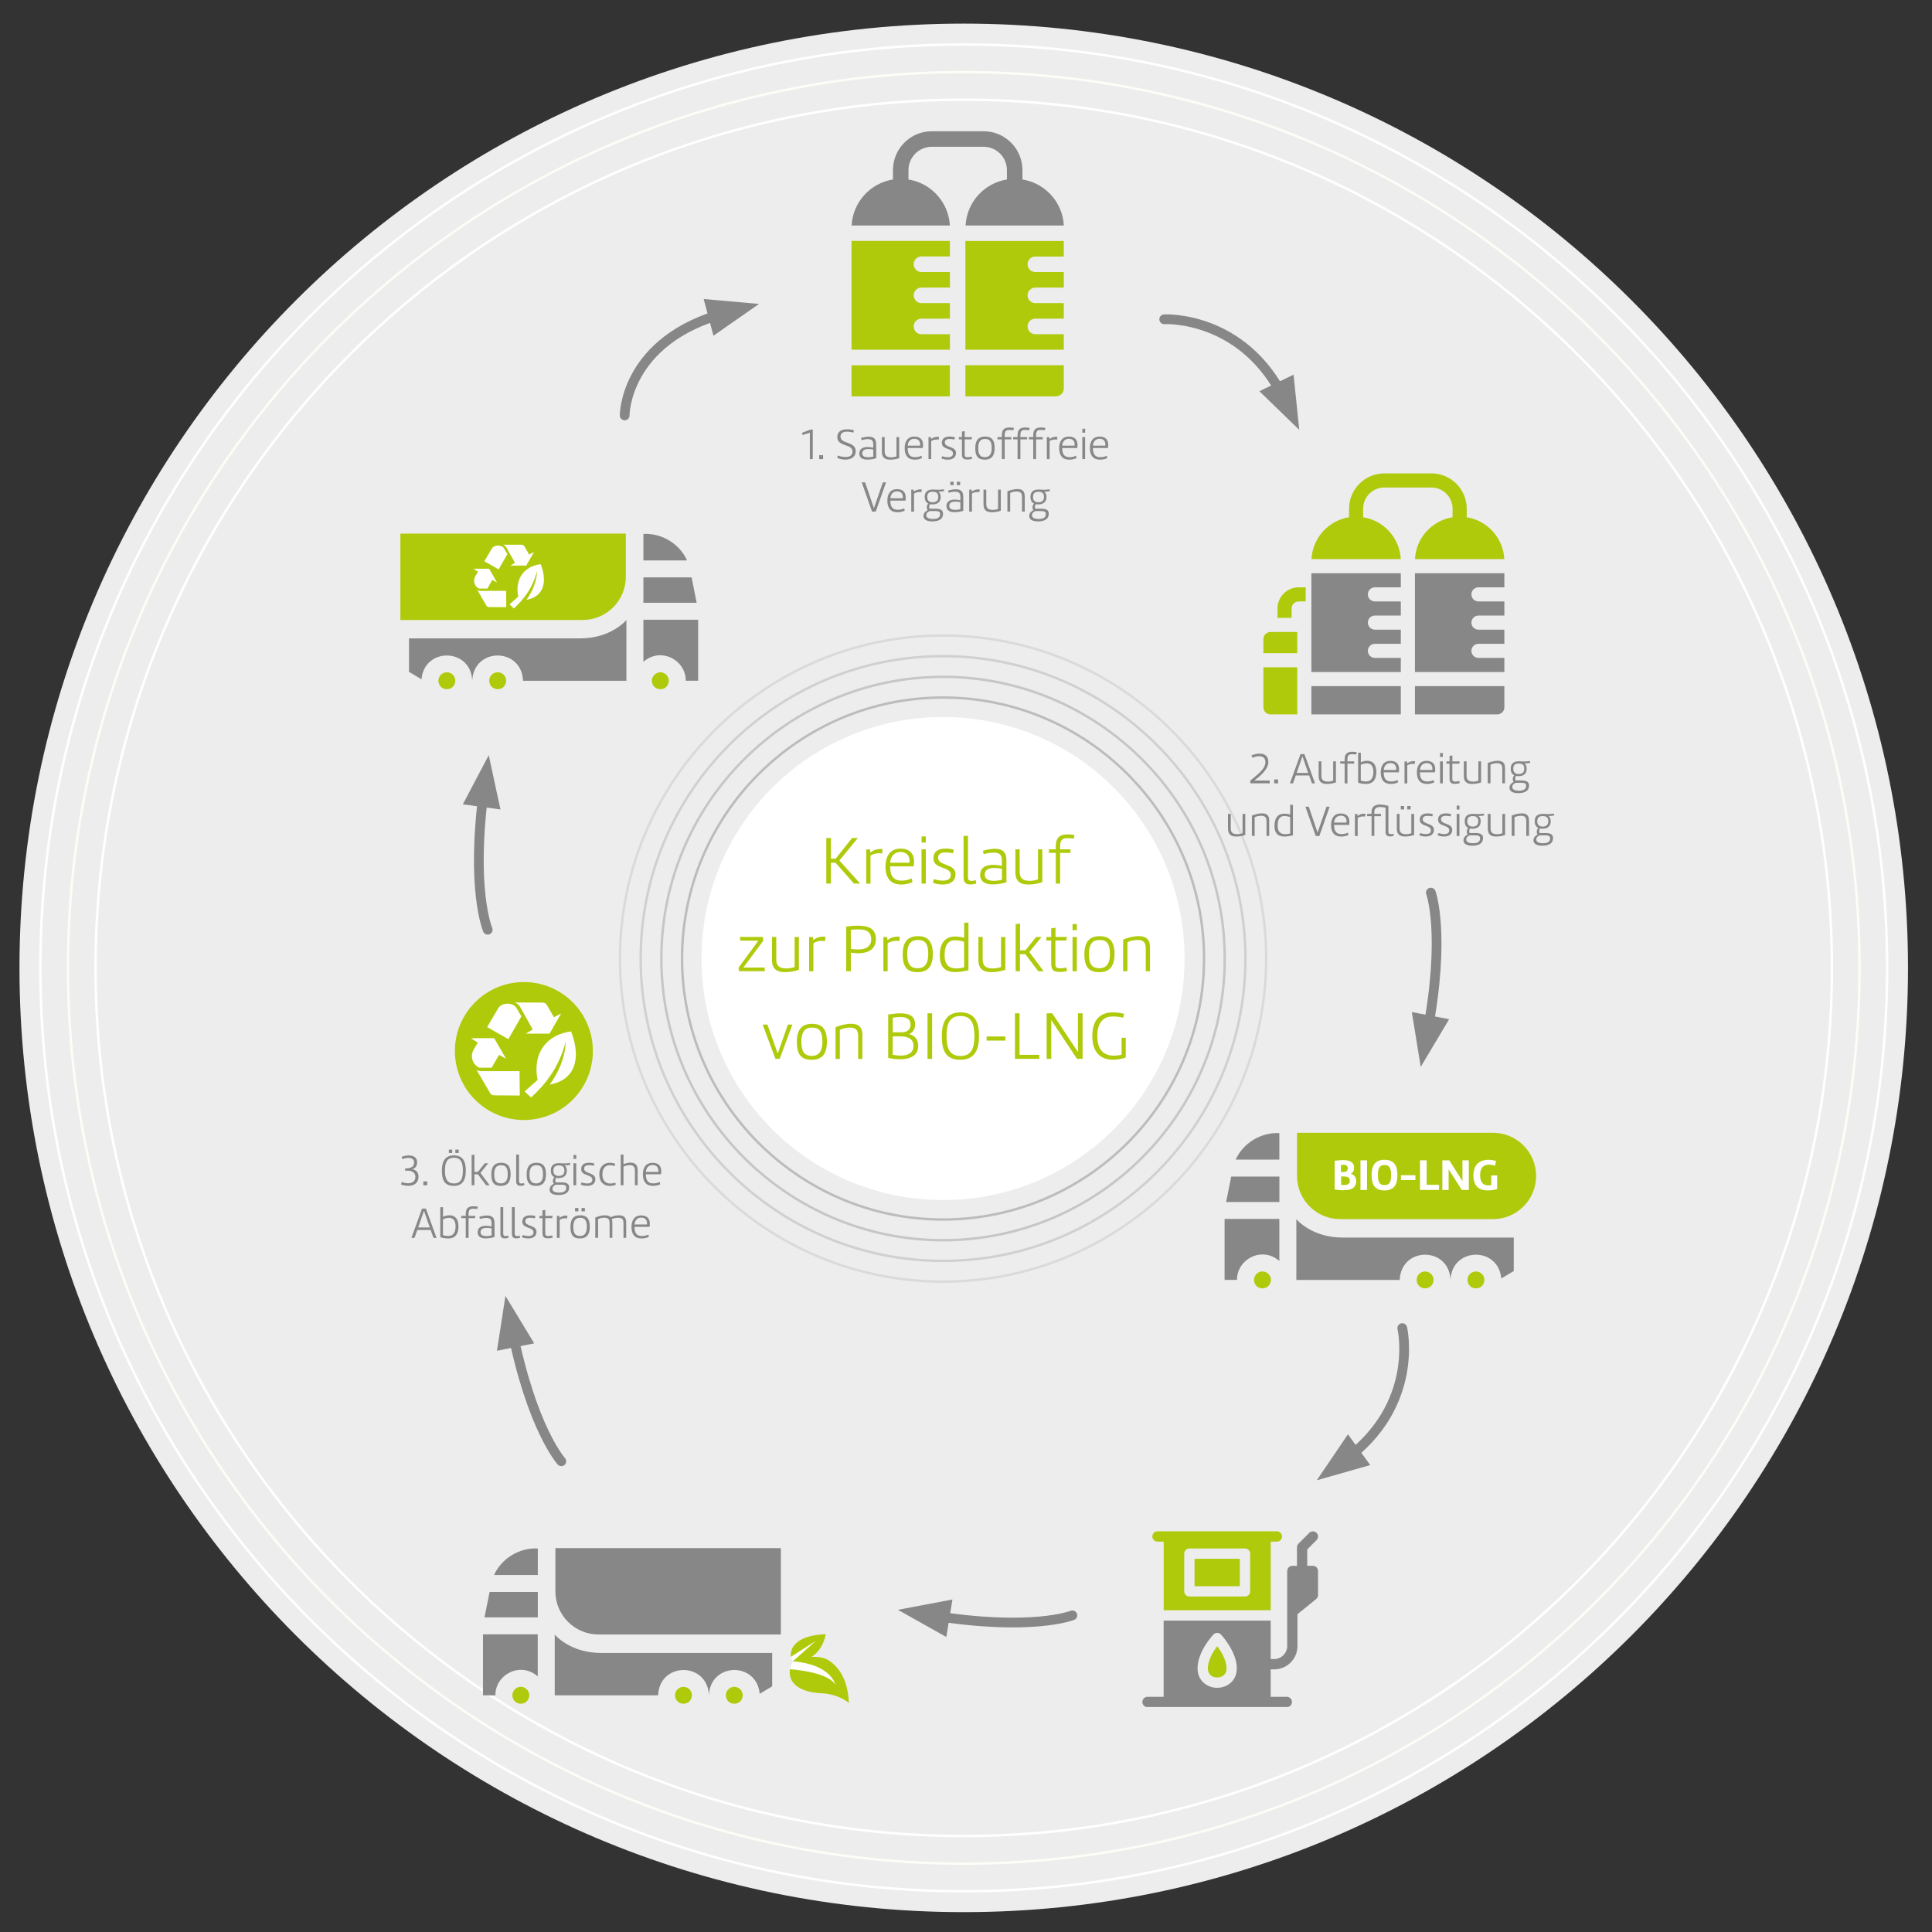 <?xml version="1.0" encoding="UTF-8"?>
<svg xmlns="http://www.w3.org/2000/svg" xmlns:xlink="http://www.w3.org/1999/xlink" version="1.1" id="Ebene_1" x="0px" y="0px" viewBox="0 0 396.85 396.85" style="enable-background:new 0 0 396.85 396.85;" xml:space="preserve">
<rect x="0" y="0" width="396.85" height="396.85" fill="#333333" stroke="none"/>
<style type="text/css">
	.st0{fill:#EDEDED;}
	.st1{fill:none;stroke:#FFFFFF;stroke-width:0.5;}
	.st2{fill:none;stroke:#FCFDF6;stroke-width:0.5;}
	.st3{fill:#FFFFFF;}
	.st4{fill:none;stroke:#BDBCBC;stroke-width:0.5;}
	.st5{fill:none;stroke:#C6C6C6;stroke-width:0.5;}
	.st6{fill:none;stroke:#D0D0D0;stroke-width:0.5;}
	.st7{fill:none;stroke:#DADADA;stroke-width:0.5;}
	.st8{fill:#AFCA0B;}
	.st9{fill:#878787;}
	.st10{clip-path:url(#SVGID_00000059994500121760188710000001988939787377282433_);fill:#AFCA0B;}
	.st11{clip-path:url(#SVGID_00000059994500121760188710000001988939787377282433_);fill:#878787;}
	.st12{fill:none;stroke:#878787;stroke-width:2;stroke-linecap:round;}
</style>
<g>
	<path class="st0" d="M197.96,392.77c107.12,0,193.96-86.84,193.96-193.96c0-107.12-86.84-193.96-193.96-193.96   C90.84,4.85,4,91.69,4,198.81C4,305.93,90.84,392.77,197.96,392.77L197.96,392.77z"></path>
	<path class="st1" d="M197.96,388.48c104.59,0,189.67-85.09,189.67-189.67S302.55,9.14,197.96,9.14   C93.38,9.14,8.29,94.23,8.29,198.81S93.38,388.48,197.96,388.48L197.96,388.48z"></path>
	<path class="st2" d="M197.96,382.81c101.46,0,184-82.54,184-184c0-101.46-82.54-184-184-184c-101.46,0-184,82.54-184,184   C13.96,300.27,96.5,382.81,197.96,382.81L197.96,382.81z"></path>
	<path class="st1" d="M197.96,377.14c98.33,0,178.33-80,178.33-178.33s-80-178.33-178.33-178.33s-178.33,80-178.33,178.33   S99.63,377.14,197.96,377.14L197.96,377.14z"></path>
	<path class="st3" d="M193.71,246.5c27.4,0,49.61-22.21,49.61-49.61s-22.21-49.61-49.61-49.61c-27.4,0-49.61,22.21-49.61,49.61   S166.31,246.5,193.71,246.5L193.71,246.5z"></path>
	<path class="st4" d="M193.71,250.5c29.56,0,53.61-24.05,53.61-53.61s-24.05-53.61-53.61-53.61c-29.56,0-53.61,24.05-53.61,53.61   S164.15,250.5,193.71,250.5L193.71,250.5z"></path>
	<path class="st5" d="M193.71,254.75c31.9,0,57.86-25.96,57.86-57.86s-25.96-57.86-57.86-57.86c-31.9,0-57.86,25.96-57.86,57.86   S161.8,254.75,193.71,254.75L193.71,254.75z"></path>
	<path class="st6" d="M193.71,259c34.25,0,62.11-27.86,62.11-62.11s-27.86-62.11-62.11-62.11c-34.25,0-62.11,27.86-62.11,62.11   S159.46,259,193.71,259L193.71,259z"></path>
	<path class="st7" d="M193.71,263.26c36.59,0,66.37-29.77,66.37-66.36c0-36.59-29.77-66.36-66.37-66.36   c-36.59,0-66.36,29.77-66.36,66.36C127.34,233.48,157.12,263.26,193.71,263.26L193.71,263.26z"></path>
	<path class="st8" d="M198.3,81.41h18.61c0.88,0,1.6-0.71,1.6-1.6v-4.79H198.3V81.41L198.3,81.41z"></path>
	<path class="st8" d="M212.66,52.7h5.85v-3.19H198.3v22.33h20.21v-3.19h-5.85c-0.88,0-1.59-0.72-1.59-1.6c0-0.88,0.71-1.6,1.59-1.6   h5.85v-3.19h-5.85c-0.88,0-1.59-0.71-1.59-1.6c0-0.88,0.71-1.59,1.59-1.59h5.85v-3.19h-5.85c-0.88,0-1.59-0.71-1.59-1.6   C211.07,53.41,211.78,52.7,212.66,52.7L212.66,52.7z"></path>
	<path class="st9" d="M186.61,36.87v-1.93c0-2.64,2.15-4.79,4.79-4.79h10.64c2.64,0,4.79,2.15,4.79,4.79v1.93   c-4.65,0.74-8.24,4.65-8.49,9.45h20.18c-0.25-4.8-3.84-8.71-8.5-9.45v-1.93c0-4.4-3.58-7.98-7.98-7.98h-10.64   c-4.4,0-7.98,3.58-7.98,7.98v1.93c-4.65,0.74-8.24,4.65-8.49,9.45h20.18C194.85,41.52,191.26,37.61,186.61,36.87L186.61,36.87z"></path>
	<polygon class="st8" points="174.91,75.03 195.11,75.03 195.11,81.41 174.91,81.41 174.91,75.03  "></polygon>
	<path class="st8" d="M174.91,71.84h20.21v-3.19h-5.85c-0.88,0-1.59-0.72-1.59-1.6c0-0.88,0.71-1.6,1.59-1.6h5.85v-3.19h-5.85   c-0.88,0-1.59-0.71-1.59-1.6c0-0.88,0.71-1.59,1.59-1.59h5.85v-3.19h-5.85c-0.88,0-1.59-0.71-1.59-1.6c0-0.88,0.71-1.6,1.59-1.6   h5.85v-3.19h-20.21V71.84L174.91,71.84z"></path>
	<polygon class="st8" points="245.37,320.19 254.67,320.19 254.67,325.83 245.37,325.83 245.37,320.19  "></polygon>
	<path class="st8" d="M237.76,316.66h1.27v14.1h21.99v-14.1h1.27c0.58,0,1.06-0.47,1.06-1.06c0-0.58-0.47-1.06-1.06-1.06h-24.53   c-0.58,0-1.06,0.47-1.06,1.06C236.7,316.19,237.17,316.66,237.76,316.66L237.76,316.66z M243.25,319.13c0-0.58,0.47-1.06,1.06-1.06   h11.42c0.58,0,1.06,0.47,1.06,1.06v7.75c0,0.58-0.47,1.06-1.06,1.06h-11.42c-0.58,0-1.06-0.47-1.06-1.06V319.13L243.25,319.13z"></path>
	<g>
		<defs>
			<polygon id="SVGID_1_" points="234.65,314.55 270.74,314.55 270.74,350.64 234.65,350.64 234.65,314.55    "></polygon>
		</defs>
		<clipPath id="SVGID_00000074407607602418887370000001144030890919722378_">
			<use xlink:href="#SVGID_1_" style="overflow:visible;"></use>
		</clipPath>
		<path style="clip-path:url(#SVGID_00000074407607602418887370000001144030890919722378_);fill:#AFCA0B;" d="M250.02,338.14    c-0.81,1.08-1.96,2.92-1.91,4.62c0.01,0.42,0.14,0.87,0.45,1.22c0.3,0.35,0.78,0.59,1.47,0.59c0.86,0,1.88-0.47,1.91-1.81    c0.03-1.04-0.41-2.32-1.27-3.69C250.44,338.72,250.22,338.4,250.02,338.14L250.02,338.14z"></path>
		<path style="clip-path:url(#SVGID_00000074407607602418887370000001144030890919722378_);fill:#878787;" d="M269.68,321.63h-1.16    v-3.37l1.91-1.91c0.41-0.41,0.41-1.08,0-1.49c-0.41-0.41-1.08-0.41-1.49,0l-2.22,2.22c-0.2,0.2-0.31,0.47-0.31,0.75v3.81h-0.95    c-0.58,0-1.06,0.47-1.06,1.06v15.41c0,1.47-1.2,2.67-2.67,2.67h-0.72v-7.89h-21.99v15.65h-3.31c-0.58,0-1.06,0.47-1.06,1.06    c0,0.58,0.47,1.06,1.06,1.06h28.61c0.58,0,1.06-0.47,1.06-1.06c0-0.58-0.47-1.06-1.06-1.06h-3.31v-5.64h0.72    c2.64,0,4.78-2.14,4.78-4.78v-6.55l3.85-3.12c0.24-0.2,0.38-0.5,0.38-0.81v-4.93C270.74,322.11,270.27,321.63,269.68,321.63    L269.68,321.63z M254.05,342.81c-0.06,2.54-2.07,3.88-4.03,3.88c-2,0.02-4.06-1.44-4.03-4.02c0-3.43,3.12-6.79,3.26-6.93    c0.4-0.44,1.14-0.44,1.54,0C250.93,335.89,254.13,339.34,254.05,342.81L254.05,342.81z"></path>
	</g>
	<path class="st9" d="M275.8,254.21h35.14v6.87l-2.56,1.53c-0.63-6.69-10.19-6.43-10.43,0.31c-0.29-6.93-10.15-6.92-10.44,0h-21.23   c0-3.95,0-8.52,0-12.48C266.46,250.62,269.53,254.21,275.8,254.21L275.8,254.21z"></path>
	<path class="st9" d="M253.82,238.2c1.52-3.42,5.23-5.65,8.97-5.45v5.45H253.82L253.82,238.2z"></path>
	<path class="st9" d="M251.86,246.9l1.04-5.22c2.3,0,7.53,0,9.9,0v5.22H251.86L251.86,246.9z"></path>
	<path class="st9" d="M251.54,250.38v12.53h2.55c-0.04-4.26,5.13-7.01,8.7-3.89v-8.64H251.54L251.54,250.38z"></path>
	<path class="st8" d="M303.17,261.17c0.96,0,1.74,0.78,1.74,1.74c-0.09,2.31-3.38,2.31-3.48,0   C301.43,261.95,302.21,261.17,303.17,261.17L303.17,261.17z"></path>
	<path class="st8" d="M292.73,261.17c0.96,0,1.74,0.78,1.74,1.74c-0.1,2.31-3.39,2.31-3.48,0   C290.99,261.95,291.77,261.17,292.73,261.17L292.73,261.17z"></path>
	<path class="st8" d="M258.68,261.29c1.11-0.47,2.41,0.44,2.38,1.62c-0.05,2.01-2.79,2.39-3.4,0.51   C257.38,262.56,257.87,261.59,258.68,261.29L258.68,261.29z"></path>
	<path class="st8" d="M306.66,232.68c4.9,0,8.87,3.97,8.87,8.87l0,0c0,4.9-3.97,8.87-8.87,8.87h-31.37c-4.9,0-8.87-3.97-8.87-8.87   v-8.87H306.66L306.66,232.68z"></path>
	<path class="st3" d="M274.15,244.34c0.69,0.1,1.28,0.15,1.79,0.15c2.18,0,2.63-0.92,2.63-1.91c0-0.62-0.26-1.22-1.11-1.48   c0.55-0.25,0.68-0.8,0.68-1.23c0-1.27-1.09-1.58-2.29-1.58c-0.58,0-1.19,0.07-1.7,0.15V244.34L274.15,244.34z M275.49,241.66h0.56   c0.86,0,1.21,0.27,1.21,0.88c0,0.77-0.64,0.88-1.17,0.88c-0.26,0-0.48-0.02-0.61-0.04V241.66L275.49,241.66z M275.44,239.31   c0.18-0.03,0.36-0.05,0.5-0.05c0.6,0,0.91,0.23,0.91,0.7c0,0.68-0.5,0.79-0.95,0.79h-0.46V239.31L275.44,239.31z M280.8,238.34   h-1.35v6.09h1.35V238.34L280.8,238.34z M284.4,238.23c-2.21,0-2.66,1.55-2.66,3.15c0,1.6,0.42,3.15,2.63,3.15   c2.23,0,2.67-1.56,2.67-3.15C287.04,239.78,286.63,238.23,284.4,238.23L284.4,238.23z M284.39,243.43c-1.18,0-1.35-0.9-1.35-2.04   c0-1.15,0.17-2.09,1.35-2.09c1.18,0,1.35,0.94,1.35,2.09C285.74,242.53,285.57,243.43,284.39,243.43L284.39,243.43z M290.74,241.4   h-2.97v0.99h2.97V241.4L290.74,241.4z M295.59,243.37h-2.54v-5.03h-1.36v6.09h3.9V243.37L295.59,243.37z M301.71,244.43v-6.09   h-1.31v4.26l-2.7-4.26h-1.43v6.09h1.29v-4.26l2.71,4.26H301.71L301.71,244.43z M302.64,241.37c0.01,2.49,1.37,3.15,2.91,3.15   c0.64,0,1.31-0.06,1.98-0.28v-2.8h-1.22v2.01c-0.26,0.03-0.49,0.03-0.69,0.03c-0.89,0-1.59-0.52-1.59-2.13   c0-1.64,0.83-2.11,1.82-2.11c0.4,0,0.83,0.07,1.24,0.21l0.21-0.98c-0.49-0.15-1.04-0.24-1.58-0.24   C304.19,238.23,302.71,238.97,302.64,241.37L302.64,241.37z"></path>
	<path class="st9" d="M119.16,131.13H84.01V138l2.56,1.53c0.63-6.69,10.19-6.43,10.43,0.31c0.29-6.93,10.15-6.92,10.44,0h21.23   c0-3.95,0-8.52,0-12.48C128.49,127.55,125.43,131.13,119.16,131.13L119.16,131.13z"></path>
	<path class="st9" d="M141.13,115.12c-1.52-3.42-5.23-5.65-8.97-5.45v5.45H141.13L141.13,115.12z"></path>
	<path class="st9" d="M143.1,123.82l-1.04-5.22c-2.3,0-7.53,0-9.9,0v5.22H143.1L143.1,123.82z"></path>
	<path class="st9" d="M143.41,127.3v12.53h-2.55c0.04-4.26-5.13-7.01-8.7-3.89v-8.64H143.41L143.41,127.3z"></path>
	<path class="st8" d="M91.79,138.09c-0.96,0-1.74,0.78-1.74,1.74c0.1,2.31,3.38,2.31,3.48,0C93.53,138.87,92.75,138.09,91.79,138.09   L91.79,138.09z"></path>
	<path class="st8" d="M102.23,138.09c-0.96,0-1.74,0.78-1.74,1.74c0.09,2.31,3.38,2.31,3.48,0   C103.97,138.87,103.19,138.09,102.23,138.09L102.23,138.09z"></path>
	<path class="st8" d="M136.28,138.22c-1.11-0.47-2.41,0.44-2.38,1.62c0.05,2.01,2.79,2.39,3.4,0.51   C137.58,139.49,137.09,138.52,136.28,138.22L136.28,138.22z"></path>
	<path class="st8" d="M82.24,109.61v17.74h37.44c4.9,0,8.87-3.97,8.87-8.87v-8.87H82.24L82.24,109.61z"></path>
	<path class="st3" d="M100.12,120.89l1.01-1.78c0.32,0.18,0.65,0.36,0.97,0.54c-0.55-0.95-1.09-1.89-1.64-2.83   c-1.07,0-2.14,0-3.22,0c0.32,0.2,0.63,0.4,0.95,0.61c-0.33,0.57-0.31,0.54-0.64,1.11c-0.42,0.91-0.03,1.96,0.86,2.36H100.12   L100.12,120.89z M99.49,115.29c0.52-0.89,1.05-1.78,1.57-2.67c0.48-0.7,1.93-0.81,2.48,0.03c0.23,0.39,0.45,0.78,0.68,1.17   c-0.6,1.04-1.2,2.09-1.8,3.13C101.44,116.39,100.47,115.84,99.49,115.29L99.49,115.29L99.49,115.29z M103.3,111.89   c0.28,0.1,0.52,0.26,0.7,0.54c0.59,1.06,1.19,2.12,1.78,3.18c-0.32,0.19-0.64,0.38-0.96,0.57c1.09,0,2.18,0,3.27,0   c0.53-0.93,1.07-1.86,1.6-2.79c-0.33,0.17-0.67,0.35-1,0.52c-0.33-0.57-0.65-1.13-0.98-1.7c-0.13-0.23-0.35-0.3-0.6-0.32   C105.84,111.9,104.57,111.9,103.3,111.89L103.3,111.89L103.3,111.89z M103.99,124.72c-0.01-1.12-0.02-2.24-0.03-3.36   c-1.2,0-4.16,0.01-5.36,0.01c-0.29,0.01-0.47-0.11-0.61-0.27c0.64,1.1,1.29,2.21,1.93,3.31c0.1,0.19,0.3,0.29,0.58,0.29   C101.53,124.7,102.96,124.71,103.99,124.72L103.99,124.72L103.99,124.72z M110.32,117.28c-0.92,3.63-2.9,6-4.77,7.7   c-0.3-0.28-0.59-0.56-0.89-0.84l1.79-1.57c-0.78-3.97,1.51-6.3,4.62-6.68c1.49,3.89,0.43,6.73-2.94,7.32   C109.26,121.66,110.26,119.54,110.32,117.28L110.32,117.28z"></path>
	<path class="st8" d="M259.51,131.27v2.9h6.96v-4.35h-5.51C260.16,129.82,259.51,130.47,259.51,131.27L259.51,131.27z"></path>
	<path class="st8" d="M259.51,145.29c0,0.8,0.65,1.45,1.45,1.45h5.51v-9.67h-6.96V145.29L259.51,145.29z"></path>
	<path class="st9" d="M290.64,146.74h16.92c0.8,0,1.45-0.65,1.45-1.45v-4.35h-18.37V146.74L290.64,146.74z"></path>
	<path class="st9" d="M303.69,120.64h5.32v-2.9h-18.37v20.3h18.37v-2.9h-5.32c-0.8,0-1.45-0.65-1.45-1.45c0-0.8,0.65-1.45,1.45-1.45   h5.32v-2.9h-5.32c-0.8,0-1.45-0.65-1.45-1.45c0-0.8,0.65-1.45,1.45-1.45h5.32v-2.9h-5.32c-0.8,0-1.45-0.65-1.45-1.45   C302.24,121.29,302.89,120.64,303.69,120.64L303.69,120.64z"></path>
	<path class="st8" d="M280,106.25v-1.76c0-2.4,1.95-4.35,4.35-4.35h9.67c2.4,0,4.35,1.95,4.35,4.35v1.76   c-4.23,0.67-7.5,4.23-7.72,8.59H309c-0.23-4.36-3.49-7.92-7.72-8.59v-1.76c0-4-3.25-7.25-7.25-7.25h-9.67c-4,0-7.25,3.25-7.25,7.25   v1.76c-4.23,0.67-7.49,4.23-7.72,8.59h18.34C287.5,110.48,284.23,106.92,280,106.25L280,106.25z"></path>
	<polygon class="st9" points="269.37,140.94 287.74,140.94 287.74,146.74 269.37,146.74 269.37,140.94  "></polygon>
	<path class="st9" d="M269.37,138.04h18.37v-2.9h-5.32c-0.8,0-1.45-0.65-1.45-1.45c0-0.8,0.65-1.45,1.45-1.45h5.32v-2.9h-5.32   c-0.8,0-1.45-0.65-1.45-1.45c0-0.8,0.65-1.45,1.45-1.45h5.32v-2.9h-5.32c-0.8,0-1.45-0.65-1.45-1.45c0-0.8,0.65-1.45,1.45-1.45   h5.32v-2.9h-18.37V138.04L269.37,138.04z"></path>
	<path class="st8" d="M268.2,120.64h-1.44c-2.4,0-4.35,1.95-4.35,4.35v1.93h2.9v-1.93c0-0.8,0.65-1.45,1.45-1.45h1.44V120.64   L268.2,120.64z"></path>
	<path class="st12" d="M239.14,65.58c0,0,16.26-0.92,24.71,16.49"></path>
	<polyline class="st9" points="266.88,88.3 265.71,76.96 258.69,80.36 266.88,88.3  "></polyline>
	<path class="st12" d="M128.31,85.33c0,0-0.05-15.54,20.91-21.11"></path>
	<polyline class="st9" points="155.91,62.43 144.54,61.42 146.55,68.96 155.91,62.43  "></polyline>
	<path class="st12" d="M288.04,272.8c0,0,3.73,15.85-11.95,27.2"></path>
	<polyline class="st9" points="270.48,304.06 281.46,300.94 276.88,294.62 270.48,304.06  "></polyline>
	<path class="st12" d="M293.91,183.35c0,0,3.12,8.5-0.78,29"></path>
	<polyline class="st9" points="291.83,219.15 297.67,209.35 290,207.89 291.83,219.15  "></polyline>
	<path class="st12" d="M220.27,331.81c0,0-8.42,3.34-29.01-0.02"></path>
	<polyline class="st9" points="184.43,330.67 194.38,336.25 195.64,328.55 184.43,330.67  "></polyline>
	<path class="st12" d="M115.3,300.16c0,0-6.08-6.71-10.14-27.18"></path>
	<polyline class="st9" points="103.82,266.19 102.08,277.46 109.73,275.94 103.82,266.19  "></polyline>
	<path class="st12" d="M100.18,190.98c0,0-3.56-8.33-0.74-29"></path>
	<polyline class="st9" points="100.39,155.12 95.07,165.22 102.8,166.27 100.39,155.12  "></polyline>
	<path class="st8" d="M107.61,230.06c7.83,0,14.17-6.35,14.17-14.17s-6.34-14.17-14.17-14.17s-14.17,6.35-14.17,14.17   S99.78,230.06,107.61,230.06L107.61,230.06z"></path>
	<path class="st3" d="M100.99,219.33l1.51-2.66c0.48,0.27,0.97,0.54,1.45,0.81c-0.81-1.41-1.63-2.82-2.44-4.23   c-1.6,0-3.19,0.01-4.79,0.01c0.47,0.3,0.94,0.6,1.42,0.9c-0.49,0.84-0.46,0.81-0.95,1.65c-0.63,1.36-0.05,2.92,1.29,3.51H100.99   L100.99,219.33z M100.06,210.98c0.78-1.33,1.56-2.65,2.34-3.98c0.72-1.04,2.87-1.2,3.69,0.04c0.34,0.58,0.68,1.16,1.01,1.74   c-0.89,1.55-1.79,3.11-2.68,4.67C102.97,212.63,101.52,211.8,100.06,210.98L100.06,210.98L100.06,210.98z M105.74,205.92   c0.41,0.15,0.78,0.39,1.04,0.81c0.88,1.58,1.77,3.16,2.65,4.74c-0.47,0.28-0.95,0.57-1.43,0.85c1.63,0,3.25,0,4.88,0   c0.8-1.39,1.59-2.77,2.39-4.15c-0.5,0.26-0.99,0.52-1.49,0.78c-0.49-0.84-0.98-1.68-1.46-2.53c-0.2-0.35-0.53-0.45-0.9-0.48   C109.53,205.93,107.64,205.92,105.74,205.92L105.74,205.92L105.74,205.92z M106.77,225.03c-0.02-1.67-0.03-3.34-0.05-5.01   c-1.79,0.01-6.2,0.01-8,0.01c-0.43,0.01-0.7-0.16-0.91-0.4c0.96,1.65,1.92,3.29,2.88,4.93c0.15,0.29,0.44,0.43,0.86,0.43   C103.09,225.01,105.23,225.02,106.77,225.03L106.77,225.03L106.77,225.03z M116.2,213.95c-1.38,5.41-4.33,8.95-7.11,11.48   c-0.44-0.42-0.89-0.83-1.33-1.25l2.67-2.35c-1.16-5.91,2.25-9.39,6.88-9.96c2.22,5.79,0.64,10.03-4.39,10.91   C114.62,220.48,116.11,217.31,116.2,213.95L116.2,213.95z"></path>
	<path class="st9" d="M181.35,99.08l-1.84,5.31l-1.81-5.31h-0.69l2.12,6.01h0.75l2.12-6.01H181.35L181.35,99.08z M184.36,105.22   c0.57,0,1.02-0.12,1.48-0.32l-0.1-0.49c-0.36,0.19-0.85,0.3-1.35,0.3c-1.03,0-1.5-0.6-1.5-1.88h3.1c0.23-1.34-0.23-2.35-1.74-2.35   c-1.47,0-1.98,1.15-1.98,2.35C182.27,104.38,182.97,105.22,184.36,105.22L184.36,105.22z M185.44,102.34h-2.54   c0-0.21,0.14-1.41,1.38-1.41C185.08,100.93,185.55,101.45,185.44,102.34L185.44,102.34z M189.34,100.55   c-0.1-0.02-0.21-0.03-0.32-0.03c-0.46,0-0.93,0.15-1.3,0.47l-0.04-0.41h-0.5v4.52h0.57v-3.7c0.23-0.17,0.66-0.33,1.12-0.33   c0.12,0,0.28,0.01,0.4,0.04L189.34,100.55L189.34,100.55z M191.66,100.55c-1.17-0.01-1.72,0.54-1.72,1.51   c0,0.66,0.23,1.14,0.74,1.38c-0.37,0.32-0.41,1.11-0.12,1.34c-0.44,0.24-0.87,0.59-0.87,1.21c0,0.73,0.69,1.11,1.8,1.11   c1.4,0,2.22-0.49,2.22-1.58c0-0.71-0.48-0.99-1.38-1.03h-1.36c-0.18-0.21-0.11-0.62,0.05-0.93c0.16,0.04,0.34,0.05,0.55,0.05   c0.98,0,1.66-0.48,1.66-1.53c0-0.46-0.14-0.85-0.46-1.09c0.33,0.02,0.72-0.03,1.16-0.1l-0.04-0.39c-0.45,0.06-0.76,0.1-1.21,0.1   C192.43,100.6,191.9,100.55,191.66,100.55L191.66,100.55z M190.47,102.07c0-0.67,0.31-1.06,1.11-1.06c0.84,0,1.15,0.37,1.15,1.07   c0,0.6-0.29,1.09-1.15,1.09C190.69,103.17,190.47,102.62,190.47,102.07L190.47,102.07z M192.15,104.98c0.77,0,0.96,0.23,0.96,0.6   c0,0.78-0.59,1.02-1.51,1.02c-0.75,0-1.33-0.24-1.33-0.73c0-0.48,0.28-0.69,0.69-0.89H192.15L192.15,104.98z M197.86,102.07   c0-1.08-0.42-1.57-1.57-1.57c-0.38,0-1.12,0.13-1.54,0.27l0.11,0.44c0.45-0.12,0.9-0.21,1.32-0.21c0.9,0,1.09,0.41,1.09,1.11v0.65   c-0.3-0.07-0.71-0.14-1.14-0.14c-0.85,0-1.72,0.28-1.72,1.35c0,0.93,0.78,1.24,1.63,1.24c0.68,0,1.43-0.14,1.83-0.29V102.07   L197.86,102.07z M197.26,104.59c-0.23,0.07-0.65,0.14-1.04,0.14c-0.61,0-1.23-0.17-1.23-0.8c0-0.65,0.51-0.89,1.25-0.89   c0.31,0,0.66,0.03,1.02,0.1V104.59L197.26,104.59z M195.2,99.65h0.69v-0.69h-0.69V99.65L195.2,99.65z M196.53,99.65h0.69v-0.69   h-0.69V99.65L196.53,99.65z M201.24,100.55c-0.1-0.02-0.21-0.03-0.31-0.03c-0.46,0-0.93,0.15-1.31,0.47l-0.04-0.41h-0.5v4.52h0.57   v-3.7c0.23-0.17,0.66-0.33,1.12-0.33c0.12,0,0.28,0.01,0.4,0.04L201.24,100.55L201.24,100.55z M205.58,100.58h-0.57v3.97   c-0.34,0.12-0.71,0.19-1.06,0.19c-0.82,0-1.36-0.25-1.36-1.16v-3h-0.57v3.05c0,1.29,0.81,1.59,1.68,1.59   c0.59,0,1.25-0.09,1.87-0.31V100.58L205.58,100.58z M206.93,100.91v4.18h0.57v-3.82c0.28-0.17,0.8-0.31,1.29-0.31   c0.69,0,1.14,0.17,1.14,1.12v3.01h0.56v-3.15c0-1.2-0.65-1.48-1.52-1.48C208.3,100.46,207.55,100.67,206.93,100.91L206.93,100.91z    M213.38,100.55c-1.17-0.01-1.72,0.54-1.72,1.51c0,0.66,0.23,1.14,0.74,1.38c-0.37,0.32-0.41,1.11-0.12,1.34   c-0.44,0.24-0.87,0.59-0.87,1.21c0,0.73,0.69,1.11,1.8,1.11c1.39,0,2.22-0.49,2.22-1.58c0-0.71-0.48-0.99-1.38-1.03h-1.36   c-0.18-0.21-0.11-0.62,0.05-0.93c0.16,0.04,0.34,0.05,0.55,0.05c0.98,0,1.66-0.48,1.66-1.53c0-0.46-0.14-0.85-0.46-1.09   c0.33,0.02,0.72-0.03,1.16-0.1l-0.04-0.39c-0.45,0.06-0.76,0.1-1.21,0.1C214.14,100.6,213.62,100.55,213.38,100.55L213.38,100.55z    M212.19,102.07c0-0.67,0.31-1.06,1.11-1.06c0.84,0,1.15,0.37,1.15,1.07c0,0.6-0.29,1.09-1.15,1.09   C212.4,103.17,212.19,102.62,212.19,102.07L212.19,102.07z M213.86,104.98c0.77,0,0.96,0.23,0.96,0.6c0,0.78-0.59,1.02-1.51,1.02   c-0.75,0-1.33-0.24-1.33-0.73c0-0.48,0.28-0.69,0.69-0.89H213.86L213.86,104.98z"></path>
	<path class="st9" d="M166.95,94.3v-6.06h-0.47l-1.76,0.67l0.14,0.44l1.49-0.46v5.41H166.95L166.95,94.3z M168.27,94.3h0.8v-0.8   h-0.8V94.3L168.27,94.3z M171.97,94.06c0.48,0.22,1.08,0.35,1.65,0.35c1.11,0,2.15-0.48,2.15-1.75c0-0.94-0.66-1.37-1.73-1.73   c-0.74-0.25-1.39-0.52-1.39-1.25c0-0.79,0.66-1.01,1.34-1.01c0.49,0,0.99,0.11,1.3,0.19l0.12-0.49c-0.42-0.11-0.93-0.19-1.42-0.19   c-1.03,0-2,0.36-2,1.62c0,0.93,0.68,1.31,1.7,1.67c0.77,0.27,1.42,0.51,1.42,1.29c0,0.85-0.68,1.11-1.44,1.11   c-0.58,0-1.21-0.15-1.57-0.31L171.97,94.06L171.97,94.06z M179.97,91.27c0-1.08-0.42-1.57-1.57-1.57c-0.38,0-1.12,0.13-1.54,0.27   l0.11,0.44c0.45-0.12,0.9-0.21,1.31-0.21c0.9,0,1.09,0.41,1.09,1.11v0.65c-0.3-0.07-0.71-0.14-1.14-0.14   c-0.85,0-1.72,0.28-1.72,1.35c0,0.93,0.78,1.24,1.63,1.24c0.68,0,1.43-0.14,1.84-0.29V91.27L179.97,91.27z M179.37,93.79   c-0.23,0.07-0.65,0.14-1.04,0.14c-0.61,0-1.22-0.17-1.22-0.8c0-0.65,0.51-0.89,1.25-0.89c0.31,0,0.66,0.03,1.02,0.1V93.79   L179.37,93.79z M184.71,89.78h-0.57v3.97c-0.34,0.12-0.71,0.19-1.06,0.19c-0.82,0-1.36-0.25-1.36-1.16v-3h-0.57v3.05   c0,1.29,0.81,1.59,1.68,1.59c0.59,0,1.25-0.09,1.87-0.31V89.78L184.71,89.78z M187.91,94.42c0.57,0,1.02-0.12,1.48-0.32l-0.1-0.49   c-0.36,0.19-0.85,0.3-1.35,0.3c-1.04,0-1.5-0.6-1.5-1.88h3.11c0.23-1.34-0.23-2.35-1.74-2.35c-1.47,0-1.98,1.15-1.98,2.35   C185.82,93.58,186.52,94.42,187.91,94.42L187.91,94.42z M188.99,91.54h-2.54c0-0.21,0.14-1.41,1.38-1.41   C188.63,90.13,189.1,90.65,188.99,91.54L188.99,91.54z M192.89,89.75c-0.1-0.02-0.21-0.03-0.32-0.03c-0.46,0-0.93,0.15-1.31,0.47   l-0.04-0.41h-0.5v4.52h0.56v-3.7c0.23-0.17,0.66-0.32,1.12-0.32c0.12,0,0.28,0.01,0.4,0.04L192.89,89.75L192.89,89.75z    M193.37,94.16c0.27,0.13,0.79,0.26,1.3,0.26c1.16,0,1.7-0.57,1.7-1.38c0-1.42-2.3-1.06-2.3-2.14c0-0.5,0.33-0.73,1-0.73   c0.39,0,0.72,0.06,0.98,0.12l0.1-0.47c-0.24-0.07-0.56-0.15-1.1-0.15c-1.02,0-1.59,0.46-1.59,1.3c0,1.49,2.29,1.01,2.29,2.19   c0,0.47-0.31,0.76-1.05,0.76c-0.44,0-0.85-0.1-1.17-0.2L193.37,94.16L193.37,94.16z M199.59,93.8c-0.3,0.08-0.63,0.12-0.83,0.12   c-0.6,0-0.61-0.29-0.61-0.65v-3.02h1.43l0.09-0.47h-1.51v-1.22l-0.57,0.08v1.14h-0.63v0.47h0.63v2.93c0,0.86,0.2,1.21,1.14,1.21   c0.32,0,0.63-0.04,0.95-0.14L199.59,93.8L199.59,93.8z M202.3,94.42c1.23,0,2.01-0.64,2.01-2.38c0-1.76-0.71-2.37-1.96-2.37   c-1.23,0-2.02,0.63-2.02,2.38C200.33,93.8,200.96,94.42,202.3,94.42L202.3,94.42z M202.33,90.17c0.85,0,1.38,0.34,1.38,1.87   c0,1.41-0.61,1.86-1.39,1.86c-0.9,0-1.39-0.45-1.39-1.86C200.93,90.52,201.57,90.17,202.33,90.17L202.33,90.17z M205.8,94.3h0.57   v-4.05h1.37v-0.47h-1.37v-0.42c0-0.87,0.34-1.05,0.95-1.05c0.24,0,0.53,0.02,0.86,0.05l0.09-0.47c-0.33-0.05-0.65-0.08-0.92-0.08   c-0.99,0-1.56,0.39-1.56,1.57v0.4h-0.91v0.47h0.91V94.3L205.8,94.3z M209.03,94.3h0.57v-4.05h1.37v-0.47h-1.37v-0.42   c0-0.87,0.34-1.05,0.95-1.05c0.24,0,0.53,0.02,0.86,0.05l0.09-0.47c-0.33-0.05-0.65-0.08-0.92-0.08c-0.99,0-1.56,0.39-1.56,1.57   v0.4h-0.91v0.47h0.91V94.3L209.03,94.3z M212.25,94.3h0.57v-4.05h1.37v-0.47h-1.37v-0.42c0-0.87,0.34-1.05,0.95-1.05   c0.24,0,0.53,0.02,0.86,0.05l0.09-0.47c-0.33-0.05-0.65-0.08-0.92-0.08c-0.99,0-1.56,0.39-1.56,1.57v0.4h-0.91v0.47h0.91V94.3   L212.25,94.3z M217.2,89.75c-0.1-0.02-0.21-0.03-0.32-0.03c-0.46,0-0.93,0.15-1.3,0.47l-0.05-0.41h-0.5v4.52h0.57v-3.7   c0.23-0.17,0.66-0.32,1.12-0.32c0.12,0,0.28,0.01,0.4,0.04L217.2,89.75L217.2,89.75z M219.65,94.42c0.57,0,1.02-0.12,1.48-0.32   l-0.1-0.49c-0.36,0.19-0.85,0.3-1.35,0.3c-1.04,0-1.5-0.6-1.5-1.88h3.1c0.23-1.34-0.23-2.35-1.74-2.35c-1.47,0-1.98,1.15-1.98,2.35   C217.57,93.58,218.26,94.42,219.65,94.42L219.65,94.42z M220.73,91.54h-2.54c0-0.21,0.14-1.41,1.38-1.41   C220.37,90.13,220.84,90.65,220.73,91.54L220.73,91.54z M222.89,89.78h-0.57v4.52h0.57V89.78L222.89,89.78z M222.33,88.88h0.57   v-0.81h-0.57V88.88L222.33,88.88z M225.96,94.42c0.57,0,1.02-0.12,1.48-0.32l-0.1-0.49c-0.36,0.19-0.85,0.3-1.35,0.3   c-1.04,0-1.5-0.6-1.5-1.88h3.1c0.23-1.34-0.23-2.35-1.74-2.35c-1.47,0-1.98,1.15-1.98,2.35C223.88,93.58,224.57,94.42,225.96,94.42   L225.96,94.42z M227.04,91.54h-2.54c0-0.21,0.14-1.41,1.38-1.41C226.68,90.13,227.15,90.65,227.04,91.54L227.04,91.54z"></path>
	<path class="st9" d="M255.8,167.19h-0.57v3.97c-0.34,0.12-0.71,0.19-1.06,0.19c-0.82,0-1.36-0.25-1.36-1.16v-3h-0.57v3.05   c0,1.29,0.81,1.59,1.68,1.59c0.58,0,1.25-0.09,1.87-0.32V167.19L255.8,167.19z M257.15,167.52v4.18h0.57v-3.82   c0.28-0.17,0.8-0.31,1.29-0.31c0.69,0,1.14,0.17,1.14,1.12v3.01h0.56v-3.15c0-1.2-0.65-1.48-1.52-1.48   C258.52,167.08,257.77,167.28,257.15,167.52L257.15,167.52z M265.02,171.19c-0.33,0.1-0.68,0.16-0.99,0.16   c-0.92,0-1.59-0.4-1.59-1.72c0-1.24,0.36-2.01,1.39-2.01c0.36,0,0.88,0.1,1.17,0.2L265.02,171.19L265.02,171.19z M261.79,169.64   c0,1.73,0.93,2.19,2.05,2.19c0.57,0,1.18-0.12,1.74-0.24v-6.28h-0.57v1.98c-0.36-0.08-0.8-0.15-1.17-0.15   C262.31,167.13,261.79,168.23,261.79,169.64L261.79,169.64z M272.48,165.7l-1.84,5.31l-1.81-5.31h-0.69l2.12,6.01h0.75l2.11-6.01   H272.48L272.48,165.7z M275.5,171.84c0.57,0,1.02-0.12,1.48-0.32l-0.1-0.49c-0.36,0.19-0.85,0.3-1.35,0.3c-1.03,0-1.5-0.6-1.5-1.88   h3.1c0.23-1.34-0.23-2.35-1.74-2.35c-1.47,0-1.98,1.15-1.98,2.35C273.41,170.99,274.1,171.84,275.5,171.84L275.5,171.84z    M276.58,168.96h-2.54c0-0.21,0.14-1.41,1.38-1.41C276.22,167.54,276.69,168.06,276.58,168.96L276.58,168.96z M280.48,167.17   c-0.1-0.02-0.21-0.03-0.32-0.03c-0.46,0-0.93,0.15-1.3,0.47l-0.05-0.41h-0.5v4.52h0.57v-3.7c0.23-0.17,0.66-0.32,1.12-0.32   c0.12,0,0.28,0.01,0.4,0.04L280.48,167.17L280.48,167.17z M285.19,165.55c-0.49-0.16-1.16-0.29-1.74-0.29   c-0.93,0-1.73,0.37-1.73,1.57v0.35h-0.9v0.47h0.91v4.05h0.57v-4.05h1.37v-0.47h-1.38v-0.38c0-0.76,0.52-1.04,1.2-1.04   c0.35,0,0.76,0.06,1.12,0.16v4.93c0,0.29,0.01,0.96,0.9,0.96c0.13,0,0.48-0.03,0.77-0.12l-0.05-0.43c-0.2,0.05-0.4,0.08-0.58,0.08   c-0.26,0-0.46-0.09-0.46-0.5V165.55L285.19,165.55z M290.47,167.19h-0.57v3.97c-0.34,0.12-0.71,0.19-1.06,0.19   c-0.82,0-1.36-0.25-1.36-1.16v-3h-0.56v3.05c0,1.29,0.81,1.59,1.68,1.59c0.58,0,1.25-0.09,1.87-0.32V167.19L290.47,167.19z    M287.73,166.26h0.69v-0.69h-0.69V166.26L287.73,166.26z M289.06,166.26h0.69v-0.69h-0.69V166.26L289.06,166.26z M291.54,171.57   c0.27,0.14,0.79,0.26,1.3,0.26c1.16,0,1.7-0.57,1.7-1.38c0-1.42-2.3-1.06-2.3-2.14c0-0.5,0.33-0.73,1-0.73   c0.39,0,0.72,0.06,0.98,0.12l0.1-0.47c-0.24-0.07-0.56-0.15-1.1-0.15c-1.02,0-1.59,0.46-1.59,1.29c0,1.49,2.29,1.01,2.29,2.19   c0,0.47-0.31,0.76-1.05,0.76c-0.44,0-0.85-0.1-1.17-0.2L291.54,171.57L291.54,171.57z M295.3,171.57c0.27,0.14,0.79,0.26,1.3,0.26   c1.16,0,1.7-0.57,1.7-1.38c0-1.42-2.3-1.06-2.3-2.14c0-0.5,0.33-0.73,1-0.73c0.39,0,0.72,0.06,0.98,0.12l0.1-0.47   c-0.24-0.07-0.56-0.15-1.1-0.15c-1.02,0-1.59,0.46-1.59,1.29c0,1.49,2.3,1.01,2.3,2.19c0,0.47-0.31,0.76-1.05,0.76   c-0.44,0-0.85-0.1-1.17-0.2L295.3,171.57L295.3,171.57z M299.78,167.19h-0.57v4.52h0.57V167.19L299.78,167.19z M299.21,166.29h0.57   v-0.81h-0.57V166.29L299.21,166.29z M302.58,167.17c-1.17-0.01-1.72,0.54-1.72,1.51c0,0.66,0.23,1.14,0.74,1.38   c-0.37,0.32-0.41,1.11-0.12,1.34c-0.44,0.24-0.87,0.59-0.87,1.21c0,0.73,0.69,1.11,1.8,1.11c1.4,0,2.22-0.49,2.22-1.58   c0-0.71-0.48-0.99-1.38-1.03h-1.36c-0.18-0.21-0.11-0.62,0.05-0.93c0.16,0.04,0.34,0.05,0.55,0.05c0.98,0,1.66-0.48,1.66-1.53   c0-0.46-0.13-0.85-0.46-1.09c0.33,0.02,0.72-0.03,1.16-0.1l-0.04-0.39c-0.45,0.06-0.76,0.1-1.21,0.1   C303.35,167.22,302.82,167.17,302.58,167.17L302.58,167.17z M301.39,168.69c0-0.67,0.31-1.06,1.11-1.06c0.84,0,1.15,0.37,1.15,1.07   c0,0.6-0.29,1.09-1.15,1.09C301.61,169.78,301.39,169.24,301.39,168.69L301.39,168.69z M303.07,171.59c0.77,0,0.96,0.24,0.96,0.6   c0,0.78-0.59,1.02-1.51,1.02c-0.75,0-1.33-0.24-1.33-0.73c0-0.48,0.28-0.69,0.69-0.89H303.07L303.07,171.59z M309.17,167.19h-0.57   v3.97c-0.34,0.12-0.71,0.19-1.06,0.19c-0.82,0-1.36-0.25-1.36-1.16v-3h-0.57v3.05c0,1.29,0.81,1.59,1.68,1.59   c0.58,0,1.25-0.09,1.87-0.32V167.19L309.17,167.19z M310.52,167.52v4.18h0.57v-3.82c0.28-0.17,0.8-0.31,1.29-0.31   c0.69,0,1.13,0.17,1.13,1.12v3.01h0.56v-3.15c0-1.2-0.65-1.48-1.52-1.48C311.89,167.08,311.14,167.28,310.52,167.52L310.52,167.52z    M316.96,167.17c-1.17-0.01-1.72,0.54-1.72,1.51c0,0.66,0.22,1.14,0.74,1.38c-0.37,0.32-0.41,1.11-0.12,1.34   c-0.44,0.24-0.87,0.59-0.87,1.21c0,0.73,0.69,1.11,1.8,1.11c1.39,0,2.22-0.49,2.22-1.58c0-0.71-0.48-0.99-1.38-1.03h-1.36   c-0.18-0.21-0.11-0.62,0.05-0.93c0.16,0.04,0.34,0.05,0.55,0.05c0.98,0,1.66-0.48,1.66-1.53c0-0.46-0.13-0.85-0.46-1.09   c0.33,0.02,0.72-0.03,1.16-0.1l-0.05-0.39c-0.45,0.06-0.76,0.1-1.2,0.1C317.73,167.22,317.21,167.17,316.96,167.17L316.96,167.17z    M315.77,168.69c0-0.67,0.31-1.06,1.11-1.06c0.84,0,1.15,0.37,1.15,1.07c0,0.6-0.29,1.09-1.15,1.09   C315.99,169.78,315.77,169.24,315.77,168.69L315.77,168.69z M317.45,171.59c0.77,0,0.96,0.24,0.96,0.6c0,0.78-0.59,1.02-1.51,1.02   c-0.75,0-1.33-0.24-1.33-0.73c0-0.48,0.28-0.69,0.69-0.89H317.45L317.45,171.59z"></path>
	<path class="st9" d="M257.65,160.34c1.25-0.96,2.88-2.35,2.88-3.8c0-1.3-0.81-1.74-1.8-1.74c-0.62,0-1.26,0.16-1.68,0.39l0.22,0.46   c0.41-0.18,0.9-0.32,1.36-0.32c0.7,0,1.3,0.31,1.3,1.21c0,1.55-2.03,2.84-3.11,3.8v0.56h4v-0.57H257.65L257.65,160.34z    M261.73,160.91h0.8v-0.8h-0.8V160.91L261.73,160.91z M266.16,159.29h2.75l0.58,1.62h0.63l-2.18-6.01h-0.8l-2.18,6.01h0.63   L266.16,159.29L266.16,159.29z M267.53,155.36l1.19,3.41h-2.38L267.53,155.36L267.53,155.36z M274.42,156.39h-0.57v3.97   c-0.34,0.12-0.71,0.19-1.06,0.19c-0.82,0-1.36-0.25-1.36-1.16v-3h-0.57v3.05c0,1.29,0.81,1.59,1.68,1.59   c0.59,0,1.25-0.09,1.87-0.31V156.39L274.42,156.39z M276.21,160.91h0.57v-4.05h1.37v-0.47h-1.37v-0.42c0-0.87,0.34-1.05,0.95-1.05   c0.24,0,0.53,0.02,0.86,0.05l0.09-0.47c-0.33-0.05-0.65-0.08-0.92-0.08c-0.99,0-1.56,0.39-1.56,1.57v0.4h-0.91v0.47h0.91V160.91   L276.21,160.91z M279.53,157.09c0.44-0.19,0.86-0.3,1.23-0.3c0.79,0,1.35,0.5,1.35,1.76c0,1.06-0.36,1.97-1.49,1.97   c-0.31,0-0.79-0.04-1.1-0.19V157.09L279.53,157.09z M280.6,161.03c1.63,0,2.11-1.18,2.11-2.49c0-1.6-0.8-2.27-1.85-2.27   c-0.41,0-0.87,0.11-1.33,0.3v-1.96h-0.56v6.15C279.35,160.91,279.93,161.03,280.6,161.03L280.6,161.03z M285.7,161.03   c0.57,0,1.02-0.12,1.48-0.32l-0.1-0.49c-0.36,0.19-0.85,0.3-1.35,0.3c-1.04,0-1.5-0.6-1.5-1.88h3.1c0.23-1.34-0.23-2.35-1.74-2.35   c-1.47,0-1.98,1.15-1.98,2.35C283.61,160.19,284.3,161.03,285.7,161.03L285.7,161.03z M286.78,158.16h-2.54   c0-0.21,0.14-1.41,1.38-1.41C286.42,156.74,286.88,157.26,286.78,158.16L286.78,158.16z M290.67,156.37   c-0.1-0.02-0.21-0.03-0.32-0.03c-0.46,0-0.93,0.15-1.3,0.47l-0.05-0.41h-0.5v4.52h0.57v-3.7c0.23-0.17,0.66-0.32,1.12-0.32   c0.12,0,0.28,0.01,0.4,0.04L290.67,156.37L290.67,156.37z M293.13,161.03c0.57,0,1.02-0.12,1.48-0.32l-0.1-0.49   c-0.36,0.19-0.85,0.3-1.35,0.3c-1.04,0-1.5-0.6-1.5-1.88h3.1c0.23-1.34-0.23-2.35-1.74-2.35c-1.47,0-1.98,1.15-1.98,2.35   C291.04,160.19,291.73,161.03,293.13,161.03L293.13,161.03z M294.21,158.16h-2.54c0-0.21,0.14-1.41,1.38-1.41   C293.85,156.74,294.32,157.26,294.21,158.16L294.21,158.16z M296.37,156.39h-0.57v4.52h0.57V156.39L296.37,156.39z M295.8,155.49   h0.57v-0.81h-0.57V155.49L295.8,155.49z M299.76,160.42c-0.3,0.08-0.63,0.12-0.83,0.12c-0.6,0-0.61-0.29-0.61-0.65v-3.02h1.43   l0.09-0.47h-1.51v-1.22l-0.58,0.08v1.14h-0.63v0.47h0.63v2.93c0,0.86,0.2,1.21,1.14,1.21c0.32,0,0.63-0.04,0.95-0.14L299.76,160.42   L299.76,160.42z M304.24,156.39h-0.57v3.97c-0.34,0.12-0.71,0.19-1.06,0.19c-0.82,0-1.36-0.25-1.36-1.16v-3h-0.57v3.05   c0,1.29,0.81,1.59,1.68,1.59c0.59,0,1.25-0.09,1.87-0.31V156.39L304.24,156.39z M305.59,156.72v4.18h0.57v-3.82   c0.28-0.17,0.8-0.31,1.29-0.31c0.69,0,1.13,0.17,1.13,1.12v3.01h0.56v-3.15c0-1.2-0.65-1.48-1.52-1.48   C306.95,156.28,306.21,156.48,305.59,156.72L305.59,156.72z M312.03,156.37c-1.17-0.01-1.72,0.54-1.72,1.51   c0,0.66,0.22,1.14,0.74,1.38c-0.37,0.32-0.41,1.11-0.12,1.34c-0.44,0.24-0.87,0.59-0.87,1.21c0,0.73,0.69,1.11,1.8,1.11   c1.4,0,2.22-0.49,2.22-1.58c0-0.71-0.48-0.99-1.38-1.03h-1.36c-0.18-0.21-0.11-0.62,0.05-0.93c0.16,0.04,0.34,0.05,0.55,0.05   c0.98,0,1.66-0.47,1.66-1.53c0-0.46-0.14-0.85-0.46-1.09c0.33,0.02,0.72-0.03,1.16-0.1l-0.05-0.39c-0.45,0.06-0.76,0.1-1.2,0.1   C312.8,156.42,312.27,156.37,312.03,156.37L312.03,156.37z M310.84,157.89c0-0.68,0.31-1.06,1.11-1.06c0.84,0,1.15,0.37,1.15,1.07   c0,0.6-0.29,1.09-1.15,1.09C311.06,158.98,310.84,158.44,310.84,157.89L310.84,157.89z M312.52,160.79c0.77,0,0.96,0.24,0.96,0.6   c0,0.78-0.59,1.02-1.51,1.02c-0.75,0-1.33-0.24-1.33-0.73c0-0.48,0.28-0.69,0.69-0.89H312.52L312.52,160.79z"></path>
	<path class="st8" d="M159.76,216.4l-2.13-5.94h-0.97l2.62,7.03h0.88l2.6-7.03h-0.92L159.76,216.4L159.76,216.4z M166.74,217.69   c1.92,0,3.12-0.99,3.12-3.71c0-2.73-1.1-3.68-3.05-3.68c-1.92,0-3.13,0.98-3.13,3.7C163.68,216.73,164.66,217.69,166.74,217.69   L166.74,217.69z M166.79,211.08c1.33,0,2.14,0.53,2.14,2.91c0,2.2-0.95,2.9-2.16,2.9c-1.4,0-2.16-0.7-2.16-2.9   C164.61,211.62,165.61,211.08,166.79,211.08L166.79,211.08z M171.63,210.99v6.51h0.88v-5.94c0.43-0.27,1.25-0.48,2-0.48   c1.08,0,1.76,0.27,1.76,1.74v4.68h0.87v-4.9c0-1.86-1.01-2.31-2.37-2.31C173.76,210.29,172.59,210.61,171.63,210.99L171.63,210.99z    M186.75,212.41c0.84-0.36,1.22-1.12,1.22-1.99c0-1.83-1.41-2.28-2.97-2.28c-0.88,0-1.81,0.14-2.56,0.25v8.92   c0.7,0.15,1.55,0.27,2.41,0.27c1.9,0,3.76-0.59,3.76-2.73C188.61,213.6,188.06,212.79,186.75,212.41L186.75,212.41z M183.37,212.88   h1.55c1.43,0,2.72,0.43,2.72,1.93c0,1.61-1.33,2.02-2.63,2.02c-0.59,0-1.19-0.08-1.64-0.18V212.88L183.37,212.88z M183.37,209.04   c0.48-0.07,1.04-0.14,1.57-0.14c1.09,0,2.09,0.31,2.09,1.6c0,0.92-0.62,1.5-1.68,1.55h-1.97V209.04L183.37,209.04z M191.47,208.14   h-0.95v9.35h0.95V208.14L191.47,208.14z M197.3,207.95c-3.08,0-3.84,2.27-3.84,4.87c0,2.62,0.57,4.87,3.79,4.87   c3.11,0,3.85-2.28,3.85-4.87C201.11,210.2,200.4,207.95,197.3,207.95L197.3,207.95z M197.29,216.91c-2.34,0-2.86-1.75-2.86-4.09   c0-2.37,0.52-4.12,2.86-4.12c2.34,0,2.86,1.75,2.86,4.12C200.15,215.16,199.63,216.91,197.29,216.91L197.29,216.91z M206.5,212.9   h-3.84v0.85h3.84V212.9L206.5,212.9z M213.48,216.67h-4.06v-8.53h-0.94v9.35h5V216.67L213.48,216.67z M221.42,208.14v7.95   l-5.28-7.95h-1.15v9.35h0.95v-7.96l5.28,7.96h1.15v-9.35H221.42L221.42,208.14z M224.37,212.81c0,3.67,1.99,4.87,4.28,4.87   c0.85,0,1.74-0.17,2.59-0.45v-4.06h-0.85v3.47c-0.53,0.13-1.08,0.2-1.6,0.2c-1.86,0-3.39-0.94-3.39-4.09   c0-3.07,1.57-3.96,3.14-3.96c0.62,0,1.4,0.04,2.17,0.27l0.18-0.81c-0.69-0.2-1.57-0.29-2.32-0.29   C226.51,207.95,224.37,208.97,224.37,212.81L224.37,212.81z"></path>
	<path class="st8" d="M157.08,198.74h-4.38l4.09-5.52l-0.1-0.76h-4.73l0.14,0.76h3.68l-4.09,5.57l0.11,0.7h5.28V198.74   L157.08,198.74z M164.1,192.47h-0.88v6.17c-0.53,0.18-1.11,0.29-1.65,0.29c-1.27,0-2.12-0.39-2.12-1.81v-4.66h-0.88v4.75   c0,2,1.26,2.48,2.62,2.48c0.91,0,1.95-0.14,2.91-0.49V192.47L164.1,192.47z M169.57,192.43c-0.15-0.03-0.32-0.04-0.49-0.04   c-0.71,0-1.44,0.24-2.03,0.73l-0.07-0.64h-0.78v7.03h0.88v-5.75c0.36-0.27,1.02-0.5,1.74-0.5c0.18,0,0.43,0.01,0.63,0.06   L169.57,192.43L169.57,192.43z M173.82,190.33v9.17h0.95v-3.82c0.48,0.08,0.99,0.13,1.5,0.13c1.85,0,3.64-0.66,3.64-2.92   c0-2.39-1.85-2.74-3.71-2.74C175.34,190.14,174.5,190.24,173.82,190.33L173.82,190.33z M174.77,191c0.45-0.05,0.95-0.1,1.43-0.1   c1.42,0,2.75,0.25,2.75,2.05c0,1.7-1.4,2.08-2.75,2.08c-0.52,0-1.01-0.06-1.43-0.11V191L174.77,191z M184.82,192.43   c-0.15-0.03-0.32-0.04-0.49-0.04c-0.71,0-1.44,0.24-2.03,0.73l-0.07-0.64h-0.78v7.03h0.88v-5.75c0.36-0.27,1.02-0.5,1.74-0.5   c0.18,0,0.43,0.01,0.63,0.06L184.82,192.43L184.82,192.43z M188.49,199.69c1.92,0,3.12-0.99,3.12-3.71c0-2.73-1.11-3.68-3.05-3.68   c-1.92,0-3.14,0.98-3.14,3.7C185.42,198.73,186.4,199.69,188.49,199.69L188.49,199.69z M188.53,193.08c1.33,0,2.14,0.53,2.14,2.91   c0,2.2-0.95,2.9-2.16,2.9c-1.4,0-2.16-0.7-2.16-2.9C186.36,193.62,187.35,193.08,188.53,193.08L188.53,193.08z M198.05,198.68   c-0.52,0.15-1.05,0.25-1.54,0.25c-1.43,0-2.48-0.62-2.48-2.67c0-1.93,0.56-3.12,2.17-3.12c0.56,0,1.37,0.15,1.82,0.31   L198.05,198.68L198.05,198.68z M193.04,196.28c0,2.69,1.46,3.4,3.19,3.4c0.88,0,1.84-0.18,2.7-0.38v-9.77h-0.88v3.08   c-0.56-0.13-1.25-0.24-1.82-0.24C193.83,192.37,193.04,194.08,193.04,196.28L193.04,196.28z M206.5,192.47h-0.88v6.17   c-0.53,0.18-1.11,0.29-1.65,0.29c-1.27,0-2.12-0.39-2.12-1.81v-4.66h-0.88v4.75c0,2,1.26,2.48,2.62,2.48   c0.91,0,1.95-0.14,2.91-0.49V192.47L206.5,192.47z M209.5,189.7l-0.88,0.14v9.66h0.88v-3.51h1.11l2.66,3.51h1.11l-2.95-3.95   l2.51-3.08h-1.12l-2.18,2.73h-1.12V189.7L209.5,189.7z M219.03,198.73c-0.46,0.13-0.98,0.18-1.29,0.18c-0.94,0-0.95-0.45-0.95-1.01   v-4.71h2.23l0.14-0.73h-2.35v-1.9l-0.89,0.13v1.78h-0.98v0.73h0.98v4.57c0,1.34,0.31,1.88,1.78,1.88c0.5,0,0.98-0.06,1.48-0.22   L219.03,198.73L219.03,198.73z M221.19,192.47h-0.88v7.03h0.88V192.47L221.19,192.47z M220.31,191.07h0.88v-1.26h-0.88V191.07   L220.31,191.07z M225.81,199.69c1.92,0,3.12-0.99,3.12-3.71c0-2.73-1.1-3.68-3.05-3.68c-1.92,0-3.14,0.98-3.14,3.7   C222.74,198.73,223.72,199.69,225.81,199.69L225.81,199.69z M225.85,193.08c1.33,0,2.14,0.53,2.14,2.91c0,2.2-0.95,2.9-2.16,2.9   c-1.4,0-2.16-0.7-2.16-2.9C223.68,193.62,224.67,193.08,225.85,193.08L225.85,193.08z M230.7,192.99v6.51h0.88v-5.94   c0.43-0.27,1.25-0.48,2-0.48c1.08,0,1.77,0.27,1.77,1.74v4.68h0.87v-4.9c0-1.86-1.01-2.31-2.36-2.31   C232.82,192.29,231.66,192.61,230.7,192.99L230.7,192.99z"></path>
	<path class="st8" d="M170.68,172.14h-0.95v9.35h0.95v-4.28h0.95l3.77,4.28h1.29l-4.27-4.73l3.79-4.62h-1.19l-3.37,4.24h-0.97   V172.14L170.68,172.14z M181.3,174.43c-0.15-0.03-0.32-0.04-0.49-0.04c-0.71,0-1.44,0.24-2.03,0.73l-0.07-0.64h-0.78v7.03h0.88   v-5.75c0.36-0.27,1.02-0.5,1.74-0.5c0.18,0,0.43,0.01,0.63,0.06L181.3,174.43L181.3,174.43z M185.13,181.69   c0.88,0,1.58-0.18,2.3-0.5l-0.15-0.76c-0.56,0.29-1.32,0.46-2.1,0.46c-1.61,0-2.34-0.94-2.34-2.93h4.83   c0.36-2.09-0.36-3.65-2.7-3.65c-2.28,0-3.08,1.79-3.08,3.65C181.88,180.38,182.96,181.69,185.13,181.69L185.13,181.69z    M186.81,177.21h-3.95c0-0.32,0.22-2.2,2.14-2.2C186.25,175.01,186.97,175.83,186.81,177.21L186.81,177.21z M190.17,174.47h-0.88   v7.03h0.88V174.47L190.17,174.47z M189.29,173.07h0.88v-1.26h-0.88V173.07L189.29,173.07z M191.61,181.29   c0.42,0.21,1.23,0.4,2.01,0.4c1.81,0,2.65-0.88,2.65-2.14c0-2.21-3.58-1.65-3.58-3.33c0-0.78,0.52-1.13,1.55-1.13   c0.6,0,1.12,0.1,1.53,0.18l0.15-0.73c-0.38-0.11-0.87-0.24-1.71-0.24c-1.58,0-2.48,0.71-2.48,2.01c0,2.33,3.57,1.57,3.57,3.4   c0,0.73-0.48,1.18-1.64,1.18c-0.69,0-1.32-0.15-1.82-0.31L191.61,181.29L191.61,181.29z M197.92,171.7v8.48   c0,0.45,0.01,1.5,1.4,1.5c0.21,0,0.74-0.04,1.2-0.2l-0.07-0.67c-0.31,0.08-0.63,0.13-0.91,0.13c-0.41,0-0.71-0.14-0.71-0.77v-8.47   H197.92L197.92,171.7z M206.73,176.79c0-1.68-0.66-2.45-2.45-2.45c-0.59,0-1.74,0.2-2.39,0.42l0.17,0.69   c0.7-0.18,1.4-0.32,2.04-0.32c1.4,0,1.69,0.63,1.69,1.72v1.01c-0.46-0.11-1.11-0.22-1.78-0.22c-1.32,0-2.67,0.43-2.67,2.1   c0,1.44,1.22,1.93,2.53,1.93c1.06,0,2.23-0.22,2.86-0.45V176.79L206.73,176.79z M205.79,180.71c-0.36,0.11-1.01,0.22-1.62,0.22   c-0.95,0-1.9-0.27-1.9-1.25c0-1.01,0.8-1.39,1.95-1.39c0.48,0,1.02,0.04,1.58,0.15V180.71L205.79,180.71z M214.09,174.47h-0.88   v6.17c-0.53,0.18-1.11,0.29-1.65,0.29c-1.27,0-2.11-0.39-2.11-1.81v-4.66h-0.88v4.75c0,2,1.26,2.48,2.62,2.48   c0.91,0,1.95-0.14,2.91-0.49V174.47L214.09,174.47z M216.88,181.5h0.88v-6.3h2.13v-0.73h-2.13v-0.66c0-1.36,0.53-1.64,1.48-1.64   c0.38,0,0.83,0.03,1.34,0.08l0.14-0.73c-0.52-0.08-1.01-0.13-1.43-0.13c-1.54,0-2.42,0.6-2.42,2.45v0.62h-1.41v0.73h1.41V181.5   L216.88,181.5z"></path>
	<path class="st9" d="M85.72,252.65h2.74l0.58,1.62h0.63l-2.18-6.01h-0.8l-2.18,6.01h0.63L85.72,252.65L85.72,252.65z M87.09,248.72   l1.19,3.41H85.9L87.09,248.72L87.09,248.72z M91,250.45c0.44-0.19,0.86-0.3,1.23-0.3c0.79,0,1.35,0.49,1.35,1.76   c0,1.06-0.36,1.97-1.49,1.97c-0.31,0-0.79-0.04-1.1-0.19V250.45L91,250.45z M92.07,254.39c1.63,0,2.11-1.18,2.11-2.49   c0-1.6-0.8-2.27-1.85-2.27c-0.41,0-0.87,0.11-1.33,0.3v-1.96h-0.56v6.15C90.82,254.27,91.4,254.39,92.07,254.39L92.07,254.39z    M95.68,254.27h0.57v-4.05h1.37v-0.47h-1.37v-0.42c0-0.87,0.34-1.05,0.95-1.05c0.24,0,0.53,0.02,0.86,0.05l0.09-0.47   c-0.33-0.05-0.65-0.08-0.92-0.08c-0.99,0-1.56,0.39-1.56,1.57v0.4h-0.91v0.47h0.91V254.27L95.68,254.27z M101.57,251.24   c0-1.08-0.42-1.57-1.57-1.57c-0.38,0-1.12,0.12-1.54,0.27l0.11,0.44c0.45-0.12,0.9-0.21,1.31-0.21c0.9,0,1.09,0.4,1.09,1.11v0.65   c-0.3-0.07-0.71-0.14-1.14-0.14c-0.85,0-1.72,0.28-1.72,1.35c0,0.93,0.78,1.24,1.63,1.24c0.68,0,1.43-0.14,1.84-0.29V251.24   L101.57,251.24z M100.97,253.77c-0.23,0.07-0.65,0.14-1.04,0.14c-0.61,0-1.22-0.17-1.22-0.8c0-0.65,0.51-0.89,1.25-0.89   c0.31,0,0.66,0.03,1.02,0.1V253.77L100.97,253.77z M102.79,247.97v5.45c0,0.29,0.01,0.96,0.9,0.96c0.14,0,0.48-0.03,0.77-0.13   l-0.04-0.43c-0.2,0.05-0.4,0.08-0.59,0.08c-0.26,0-0.46-0.09-0.46-0.49v-5.45H102.79L102.79,247.97z M105.15,247.97v5.45   c0,0.29,0.01,0.96,0.9,0.96c0.14,0,0.48-0.03,0.77-0.13l-0.04-0.43c-0.2,0.05-0.41,0.08-0.59,0.08c-0.26,0-0.46-0.09-0.46-0.49   v-5.45H105.15L105.15,247.97z M107.21,254.13c0.27,0.14,0.79,0.26,1.29,0.26c1.16,0,1.7-0.57,1.7-1.38c0-1.42-2.3-1.06-2.3-2.14   c0-0.5,0.33-0.73,1-0.73c0.39,0,0.72,0.06,0.98,0.12l0.1-0.47c-0.24-0.07-0.56-0.15-1.1-0.15c-1.02,0-1.59,0.46-1.59,1.3   c0,1.49,2.29,1.01,2.29,2.19c0,0.47-0.31,0.76-1.05,0.76c-0.44,0-0.85-0.1-1.17-0.2L107.21,254.13L107.21,254.13z M113.44,253.77   c-0.3,0.08-0.63,0.12-0.83,0.12c-0.6,0-0.61-0.29-0.61-0.65v-3.02h1.43l0.09-0.47h-1.51v-1.22l-0.58,0.08v1.14h-0.63v0.47h0.63   v2.93c0,0.86,0.2,1.21,1.14,1.21c0.32,0,0.63-0.04,0.95-0.14L113.44,253.77L113.44,253.77z M116.56,249.72   c-0.1-0.02-0.21-0.03-0.32-0.03c-0.46,0-0.93,0.15-1.31,0.47l-0.04-0.41h-0.5v4.52h0.57v-3.7c0.23-0.17,0.66-0.32,1.12-0.32   c0.12,0,0.28,0.01,0.4,0.04L116.56,249.72L116.56,249.72z M119.14,254.39c1.23,0,2.01-0.64,2.01-2.39c0-1.75-0.71-2.37-1.96-2.37   c-1.23,0-2.01,0.63-2.01,2.38C117.17,253.77,117.8,254.39,119.14,254.39L119.14,254.39z M119.16,250.15c0.85,0,1.38,0.34,1.38,1.87   c0,1.41-0.61,1.86-1.39,1.86c-0.9,0-1.39-0.45-1.39-1.86C117.77,250.49,118.41,250.15,119.16,250.15L119.16,250.15z M118.12,248.82   h0.69v-0.69h-0.69V248.82L118.12,248.82z M119.45,248.82h0.69v-0.69h-0.69V248.82L119.45,248.82z M122.28,250.08v4.18h0.57v-3.82   c0.28-0.17,0.76-0.31,1.24-0.31c0.69,0,1.13,0.17,1.13,1.12v3.01h0.56v-3.15c0-0.28-0.04-0.51-0.11-0.7   c0.29-0.13,0.79-0.27,1.27-0.27c0.69,0,1.13,0.17,1.13,1.12v3.01h0.56v-3.15c0-1.2-0.65-1.48-1.52-1.48   c-0.55,0-1.14,0.11-1.67,0.39c-0.27-0.3-0.69-0.39-1.18-0.39C123.6,249.63,122.9,249.84,122.28,250.08L122.28,250.08z    M131.8,254.39c0.57,0,1.02-0.12,1.48-0.32l-0.1-0.48c-0.36,0.19-0.85,0.3-1.35,0.3c-1.03,0-1.5-0.6-1.5-1.88h3.1   c0.23-1.34-0.23-2.35-1.74-2.35c-1.47,0-1.98,1.15-1.98,2.35C129.71,253.55,130.4,254.39,131.8,254.39L131.8,254.39z    M132.88,251.52h-2.54c0-0.21,0.14-1.41,1.38-1.41C132.52,250.1,132.99,250.62,132.88,251.52L132.88,251.52z"></path>
	<path class="st9" d="M83.66,240.46c1.07,0,1.67,0.49,1.67,1.24c0,0.99-0.72,1.35-1.52,1.35c-0.44,0-0.9-0.11-1.28-0.28l-0.16,0.53   c0.47,0.18,1,0.28,1.49,0.28c1.11,0,2.1-0.51,2.1-1.9c0-0.74-0.34-1.29-1.23-1.53c0.7-0.25,0.95-0.73,0.95-1.4   c0-1.07-0.84-1.41-1.72-1.41c-0.52,0-1.06,0.12-1.46,0.28l0.16,0.47c0.34-0.14,0.8-0.25,1.23-0.25c0.62,0,1.17,0.23,1.17,0.96   c0,0.76-0.47,1.19-1.85,1.21v0.46H83.66L83.66,240.46z M86.96,243.47h0.8v-0.8h-0.8V243.47L86.96,243.47z M93.24,237.33   c-1.98,0-2.47,1.46-2.47,3.13c0,1.68,0.37,3.13,2.44,3.13c2,0,2.47-1.47,2.47-3.13C95.69,238.78,95.23,237.33,93.24,237.33   L93.24,237.33z M93.24,243.09c-1.5,0-1.84-1.13-1.84-2.63c0-1.52,0.33-2.65,1.84-2.65c1.5,0,1.84,1.12,1.84,2.65   C95.07,241.97,94.74,243.09,93.24,243.09L93.24,243.09z M92.2,236.83h0.69v-0.69H92.2V236.83L92.2,236.83z M93.53,236.83h0.69   v-0.69h-0.69V236.83L93.53,236.83z M97.45,237.17l-0.57,0.09v6.21h0.57v-2.26h0.71l1.71,2.26h0.71l-1.9-2.54l1.61-1.98h-0.72   l-1.4,1.76h-0.72V237.17L97.45,237.17z M102.88,243.59c1.23,0,2.01-0.64,2.01-2.38c0-1.76-0.71-2.37-1.96-2.37   c-1.23,0-2.01,0.63-2.01,2.38C100.91,242.97,101.54,243.59,102.88,243.59L102.88,243.59z M102.91,239.35   c0.85,0,1.38,0.34,1.38,1.87c0,1.41-0.61,1.86-1.39,1.86c-0.9,0-1.39-0.45-1.39-1.86C101.52,239.69,102.15,239.35,102.91,239.35   L102.91,239.35z M106.03,237.17v5.45c0,0.29,0.01,0.96,0.9,0.96c0.13,0,0.48-0.03,0.77-0.13l-0.04-0.43   c-0.2,0.05-0.4,0.08-0.59,0.08c-0.26,0-0.46-0.09-0.46-0.49v-5.45H106.03L106.03,237.17z M110.14,243.59   c1.23,0,2.01-0.64,2.01-2.38c0-1.76-0.71-2.37-1.96-2.37c-1.23,0-2.01,0.63-2.01,2.38C108.17,242.97,108.8,243.59,110.14,243.59   L110.14,243.59z M110.16,239.35c0.85,0,1.38,0.34,1.38,1.87c0,1.41-0.61,1.86-1.39,1.86c-0.9,0-1.39-0.45-1.39-1.86   C108.77,239.69,109.41,239.35,110.16,239.35L110.16,239.35z M114.86,238.92c-1.17-0.01-1.72,0.54-1.72,1.51   c0,0.66,0.23,1.14,0.74,1.38c-0.37,0.32-0.41,1.11-0.12,1.34c-0.44,0.24-0.87,0.59-0.87,1.21c0,0.73,0.69,1.11,1.8,1.11   c1.4,0,2.22-0.49,2.22-1.58c0-0.71-0.48-0.99-1.38-1.02h-1.36c-0.18-0.21-0.11-0.62,0.05-0.93c0.16,0.04,0.34,0.05,0.55,0.05   c0.98,0,1.66-0.48,1.66-1.53c0-0.46-0.14-0.85-0.46-1.09c0.33,0.02,0.72-0.03,1.16-0.1l-0.04-0.39c-0.45,0.06-0.76,0.1-1.21,0.1   C115.63,238.98,115.11,238.92,114.86,238.92L114.86,238.92z M113.67,240.45c0-0.68,0.31-1.06,1.11-1.06c0.84,0,1.15,0.37,1.15,1.07   c0,0.6-0.29,1.09-1.15,1.09C113.89,241.54,113.67,240.99,113.67,240.45L113.67,240.45z M115.35,243.35c0.77,0,0.96,0.23,0.96,0.6   c0,0.78-0.59,1.02-1.51,1.02c-0.75,0-1.33-0.24-1.33-0.73c0-0.48,0.28-0.69,0.69-0.89H115.35L115.35,243.35z M118.36,238.95h-0.57   v4.52h0.57V238.95L118.36,238.95z M117.8,238.05h0.57v-0.81h-0.57V238.05L117.8,238.05z M119.29,243.33   c0.27,0.13,0.79,0.26,1.3,0.26c1.16,0,1.7-0.57,1.7-1.38c0-1.42-2.3-1.06-2.3-2.14c0-0.5,0.33-0.73,1-0.73   c0.39,0,0.72,0.06,0.98,0.12l0.1-0.47c-0.24-0.07-0.56-0.15-1.1-0.15c-1.02,0-1.59,0.46-1.59,1.3c0,1.49,2.29,1.01,2.29,2.19   c0,0.47-0.31,0.76-1.05,0.76c-0.44,0-0.85-0.1-1.17-0.2L119.29,243.33L119.29,243.33z M126.38,239.04c-0.4-0.13-0.76-0.2-1.17-0.2   c-1.05,0-2.1,0.71-2.1,2.38c0,1.69,1.01,2.38,2.17,2.38c0.41,0,0.78-0.08,1.2-0.23l-0.09-0.45c-0.32,0.12-0.65,0.18-1.08,0.18   c-0.82,0-1.57-0.48-1.57-1.88c0-1.4,0.75-1.87,1.49-1.87c0.4,0,0.76,0.09,1.03,0.15L126.38,239.04L126.38,239.04z M127.5,243.47   h0.57v-3.82c0.37-0.22,0.86-0.32,1.29-0.32c0.58,0,1.06,0.23,1.06,1.12v3.01h0.56v-3.15c0-1.12-0.66-1.5-1.47-1.5   c-0.48,0-0.99,0.13-1.44,0.32v-1.97h-0.57V243.47L127.5,243.47z M134.14,243.59c0.57,0,1.02-0.12,1.48-0.32l-0.1-0.49   c-0.36,0.19-0.85,0.3-1.35,0.3c-1.04,0-1.5-0.6-1.5-1.88h3.1c0.23-1.34-0.23-2.35-1.74-2.35c-1.47,0-1.98,1.15-1.98,2.35   C132.05,242.75,132.74,243.59,134.14,243.59L134.14,243.59z M135.22,240.72h-2.54c0-0.21,0.14-1.41,1.38-1.41   C134.86,239.3,135.33,239.82,135.22,240.72L135.22,240.72z"></path>
	<path class="st9" d="M123.47,339.53h35.14v6.86l-2.56,1.53c-0.63-6.69-10.18-6.43-10.43,0.31c-0.29-6.93-10.15-6.92-10.44,0h-21.23   c0-3.95,0-8.52,0-12.48C114.13,335.95,117.19,339.53,123.47,339.53L123.47,339.53z"></path>
	<path class="st9" d="M101.49,323.52c1.52-3.42,5.23-5.65,8.98-5.45v5.45H101.49L101.49,323.52z"></path>
	<path class="st9" d="M99.52,332.22l1.05-5.22c2.3,0,7.53,0,9.9,0v5.22H99.52L99.52,332.22z"></path>
	<path class="st9" d="M99.21,335.7v12.53h2.55c-0.04-4.26,5.13-7.01,8.7-3.89v-8.64H99.21L99.21,335.7z"></path>
	<path class="st8" d="M150.83,346.49c0.96,0,1.74,0.78,1.74,1.74c-0.1,2.31-3.38,2.31-3.48,0   C149.1,347.27,149.88,346.49,150.83,346.49L150.83,346.49z"></path>
	<path class="st8" d="M140.39,346.49c0.96,0,1.74,0.78,1.74,1.74c-0.1,2.31-3.38,2.31-3.48,0   C138.65,347.27,139.43,346.49,140.39,346.49L140.39,346.49z"></path>
	<path class="st8" d="M106.34,346.61c1.11-0.47,2.41,0.44,2.38,1.62c-0.05,2.01-2.79,2.39-3.4,0.51   C105.04,347.89,105.53,346.91,106.34,346.61L106.34,346.61z"></path>
	<path class="st9" d="M160.39,318v17.74h-37.44c-4.9,0-8.87-3.97-8.87-8.87V318H160.39L160.39,318z"></path>
	<path class="st3" d="M167.64,336.64l-5.09,3.63c0,0-0.12,0.47,0.36,0.94c0,0-0.5,0.85-0.6,1.66l6.83,2.63l3.35,0.9l-2.07-4.57   l-5.18-1.18l3.25-3.63L167.64,336.64L167.64,336.64z"></path>
	<path class="st8" d="M162.85,341.24c0,0,4.78-2.05,7.62-0.02c2.99,2.14,3.78,5.65,3.9,8.62c0,0-1.89-1.84-5.63-2.03   c-3.92-0.19-6.91-1.68-6.49-4.94c0,0,7.91,0.51,9.34,3.21C171.59,346.08,170.82,341.9,162.85,341.24L162.85,341.24z"></path>
	<path class="st8" d="M162.46,340.32c0,0-0.94-4.29,7.16-4.65c0,0-0.81,5.87-6.73,5.55l4.69-4.16L162.46,340.32L162.46,340.32z"></path>
</g>
</svg>
